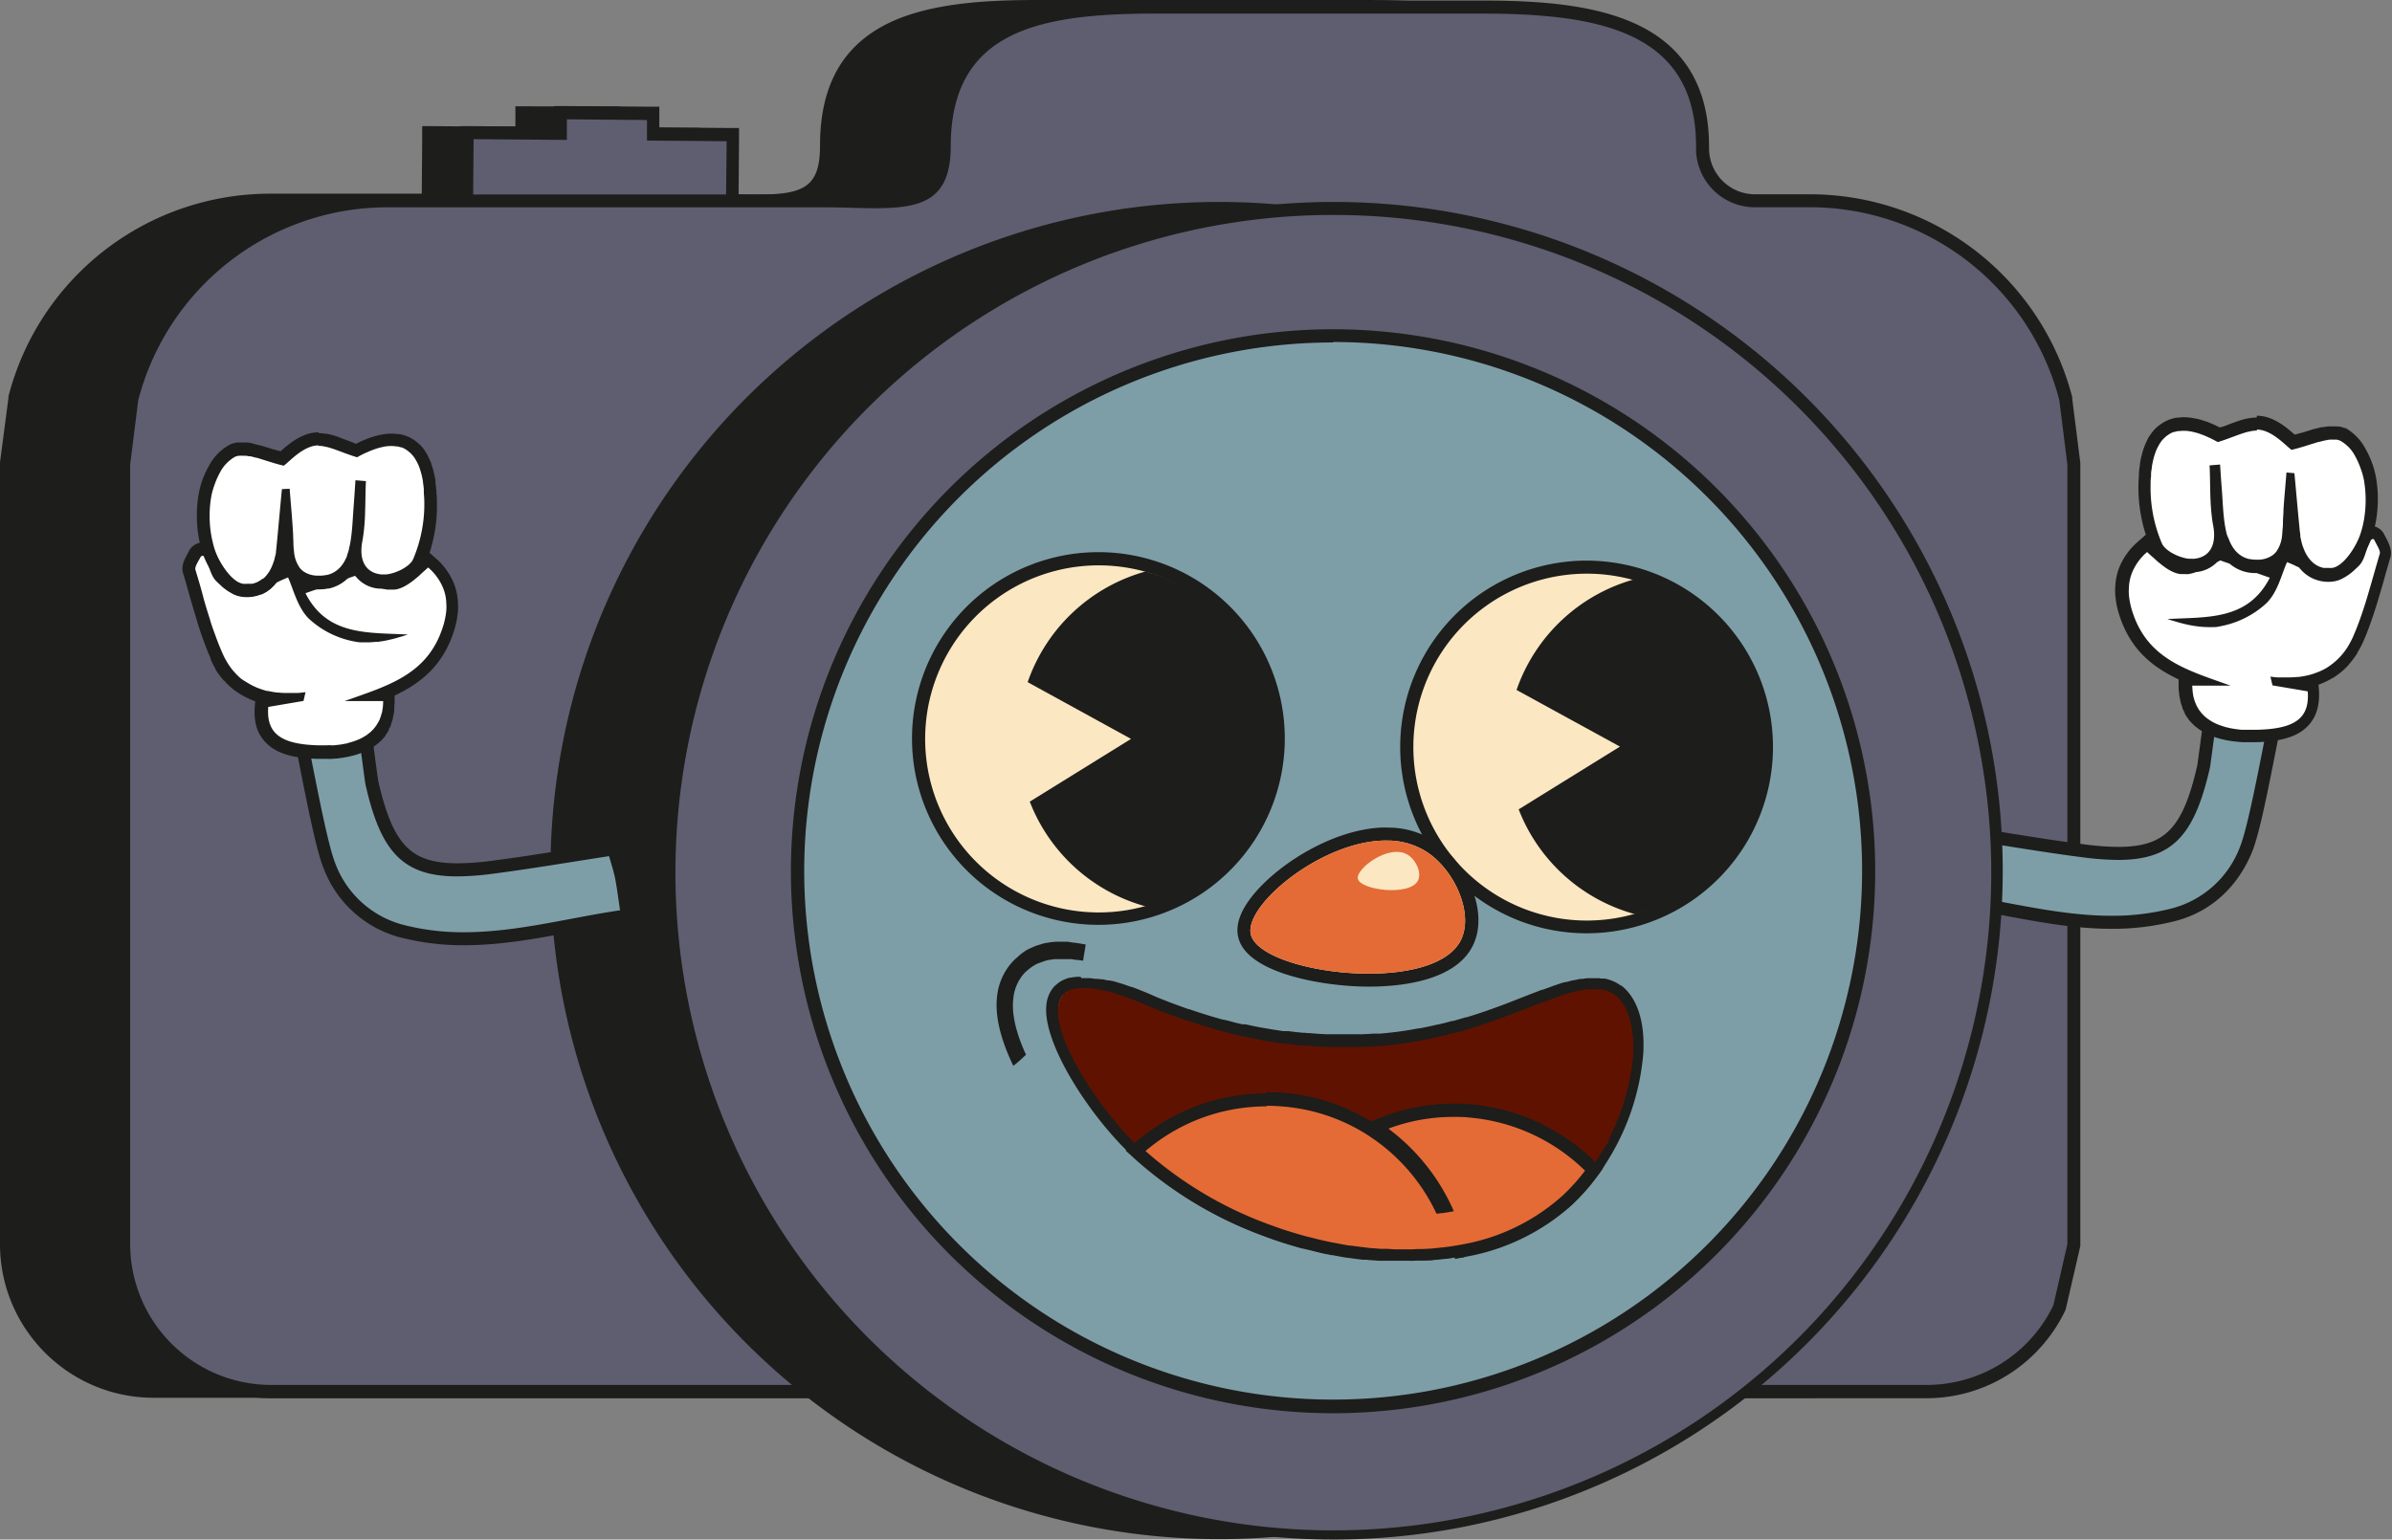 <svg xmlns="http://www.w3.org/2000/svg" viewBox="0 0 474.83 305.7"><rect x="0" y="0" width="474.83" height="305.7" fill="#808080" stroke="none"/><defs><style>.cls-1{fill:#1d1d1b;}.cls-2{fill:#5e5e70;}.cls-3{fill:#7d9ea7;}.cls-4{fill:#fff;}.cls-5{fill:#fbe7c2;}.cls-6{fill:#601200;stroke:#601200;stroke-miterlimit:10;}.cls-7{fill:#e46b36;}</style></defs><g id="Calque_2" data-name="Calque 2"><g id="Original"><g id="Calque_2-2" data-name="Calque 2"><g id="transformers"><g id="appareil"><g id="fond"><path class="cls-1" d="M30.55,276.21A29.35,29.35,0,0,1,1.31,247V92.06L2.94,79.12V79A52.35,52.35,0,0,1,53.68,39.76h86.11c2,0,3.93,0,5.83.09,1.69,0,3.28.08,4.8.08,9.28,0,13.7-1.64,13.7-11,0-25.5,21.64-27.64,41.9-27.64h64.74c22.82,0,43.94,3.35,43.94,27.64l-.37,10.83H336A52.45,52.45,0,0,1,386.74,79v.08l1.63,12.94v155l-2.85,12.39-.06.13a29,29,0,0,1-26.35,16.59Z"/><path class="cls-1" d="M270.76,2.62c23,0,42.63,3.36,42.63,26.35L313,41.08h23a51.17,51.17,0,0,1,49.49,38.27l1.6,12.77h0V247L384.3,259a27.91,27.91,0,0,1-25.18,15.87H30.56A28,28,0,0,1,2.62,247V92.13h0L4.2,79.35a51.1,51.1,0,0,1,49.48-38.3h86.11c3.84,0,7.43.17,10.63.17,9,0,15-1.42,15-12.29h0C165.41,6,183,2.59,206,2.59h64.74m0-2.59H206c-10.2,0-21.74.58-30.1,4.83-8.81,4.5-13.12,12.38-13.12,24.1,0,8.24-3.27,9.7-12.4,9.7-1.5,0-3.09,0-4.76-.08-1.89,0-3.83-.09-5.87-.09H53.68a53.64,53.64,0,0,0-52,40.24l0,.15V79L0,91.81V247a30.28,30.28,0,0,0,3,13.23,30.71,30.71,0,0,0,11.06,12.5,30.38,30.38,0,0,0,16.45,4.82H359.11a30.52,30.52,0,0,0,27.51-17.32l.13-.26.06-.28,2.79-12.11.07-.29V91.81L388.05,79v-.17l0-.15a53.76,53.76,0,0,0-52-40.26H315.7L316,29v-.1c0-11.52-4.77-19.64-14.17-24.12C292.94.57,281.13,0,270.76,0Z"/></g><g id="bouton"><g id="fond-2"><path class="cls-1" d="M132,51.61l-.29-.18a40.13,40.13,0,0,0-19.84-5.29,41,41,0,0,0-7.17.66L86.27,50.14,85,42.73l.13-16.39,18.52.15,0-4.09,18.48.15,0,4.09,15.82.12-.2,24.92Z"/><path class="cls-1" d="M104.93,23.69l15.89.14,0,4.08L136.6,28l-.17,22.29h-4a41.24,41.24,0,0,0-27.89-4.8L87.34,48.65l-1.11-6,.11-15,18.53.15,0-4.1m-2.56-2.62v4.09L86.4,25.05H83.81v2.59l-.12,15v.25l0,.24,1.09,6,.47,2.54,2.54-.46,17.1-3.13a38.1,38.1,0,0,1,26.14,4.46l.58.34h7.26V50.28l.18-22.3V25.39h-2.62l-13.23-.1V21.16h-2.59l-15.72-.05h-2.58Z"/></g><g id="bouton-2"><path class="cls-2" d="M139.69,51.61l-.3-.18a40.13,40.13,0,0,0-19.84-5.29,41.13,41.13,0,0,0-7.17.66L93.93,50.14l-1.31-7.41.13-16.39,18.53.15,0-4.09,18.47.15v4.09l15.82.12-.19,24.92Z"/><path class="cls-1" d="M112.54,23.69l15.89.14,0,4.08,15.82.13L144,50.33h-4a41.12,41.12,0,0,0-27.87-4.82L95,48.63l-1.11-6,.12-15,18.52.15v-4.1m-2.56-2.62v4.09L94,25.05H91.38v2.59l-.12,15v.25l0,.24,1.09,6,.46,2.54,2.55-.46,17.17-3.11a38.1,38.1,0,0,1,26.14,4.46l.59.34h7.26V50.3l.18-22.3V25.41h-2.59l-13.23-.1V21.18h-2.58l-15.89-.12h-2.59Z"/></g></g><g id="appareil-2"><path class="cls-2" d="M53.84,276.32a29.33,29.33,0,0,1-29.26-29.26V92.17l1.65-12.94v-.07A52.36,52.36,0,0,1,77,39.87h86.1c2,0,3.94,0,5.84.09,1.69,0,3.28.08,4.79.08,9.29,0,13.71-1.64,13.71-11,0-25.51,21.64-27.64,41.89-27.64h64.75C316.87,1.41,338,4.75,338,29.05a10.42,10.42,0,0,0,10,10.81h11.3A52.46,52.46,0,0,1,410,79.16v.07l1.63,12.94V247.24l-2.86,12.4-.06.13a29,29,0,0,1-26.34,16.59Z"/><path class="cls-1" d="M294.05,2.7c23,0,42.63,3.36,42.63,26.35A11.69,11.69,0,0,0,348,41.15h11.31a51.15,51.15,0,0,1,49.48,38.32l1.6,12.77h0V247.06l-2.78,12.12A27.92,27.92,0,0,1,382.41,275H53.84a28,28,0,0,1-28-28V92.25h0l1.6-12.77A51.13,51.13,0,0,1,77,41.16h86.1c3.85,0,7.43.18,10.63.18,9.05,0,15-1.42,15-12.29h0c0-23,17.62-26.35,40.6-26.35h64.75m0-2.59H229.3C219.11.11,207.56.69,199.21,5c-8.82,4.49-13.12,12.38-13.12,24.1,0,8.23-3.28,9.7-12.41,9.7-1.49,0-3.08,0-4.76-.08-1.88-.05-3.83-.1-5.9-.1H77A53.66,53.66,0,0,0,25,78.83l0,.16v.17L23.33,91.92V247.06a30.36,30.36,0,0,0,3,13.24,30.84,30.84,0,0,0,11,12.52,30.47,30.47,0,0,0,16.46,4.82H382.39a30.42,30.42,0,0,0,16.47-4.82,30.77,30.77,0,0,0,11.06-12.5l.12-.27.07-.28,2.79-12.1.06-.29V91.92l-1.61-12.76V79l0-.16a53.79,53.79,0,0,0-52-40.26H348.38a9.12,9.12,0,0,1-9.12-9.13c0-.1,0-.2,0-.3v-.09c0-11.53-4.77-19.65-14.17-24.13C316.22.69,304.42.11,294.05.11Z"/></g></g><g id="bras_droit" data-name="bras droit"><path class="cls-3" d="M419.1,183.13c-7.21,0-14.48-1.36-21.48-2.68-3.17-.59-6.45-1.21-9.68-1.69l-1.32-.19.2-1.31c.14-.93.26-1.75.36-2.49.22-1.54.4-2.75.66-4,.2-1,.49-2,.79-3l.41-1.42.31-1.11,1.13.17,7.37,1.16c5.25.83,10.65,1.7,15.95,2.37a52.5,52.5,0,0,0,6.62.48h0c10,0,14-4.05,17-17.32.08-.39.66-4.59,1.08-8,.66-5,1-7.28,1-7.58l.23-1h1.08a51.54,51.54,0,0,1,10.75,1.75l1.25.31-.32,1.26c-.45,1.82-1.13,5.25-1.92,9.27-1.49,7.59-3.36,17-4.74,20.47-2.68,6.67-7.72,11.28-14.19,13a48.45,48.45,0,0,1-12.57,1.57Z"/><path class="cls-1" d="M440.79,136.81a49.19,49.19,0,0,1,10.5,1.72c-1.35,5.33-4.59,24.5-6.61,29.57a19.84,19.84,0,0,1-13.33,12.22,47.12,47.12,0,0,1-12.23,1.52c-10.39,0-20.59-2.82-31-4.36.42-2.82.65-4.63,1-6.4.28-1.41.75-2.78,1.18-4.35,7.87,1.2,15.6,2.55,23.35,3.53a57.11,57.11,0,0,0,6.79.49c10.85,0,15.19-4.9,18.25-18.33.13-.59,2-15,2.11-15.61m-2.07-2.66-.46,2.11c-.08.32-.25,1.62-1,7.71-.44,3.28-1,7.33-1.07,7.92-2.88,12.62-6.41,16.27-15.74,16.27a51.7,51.7,0,0,1-6.46-.47c-5.29-.66-10.45-1.49-15.91-2.36l-7.38-1.16-2.27-.35-.61,2.22-.4,1.39c-.32,1.07-.61,2.06-.83,3.14-.25,1.26-.43,2.49-.66,4.05-.1.74-.21,1.55-.36,2.47l-.38,2.57,2.57.38c3.2.48,6.48,1.09,9.64,1.68,7.05,1.32,14.34,2.71,21.71,2.71a50,50,0,0,0,12.89-1.6c6.88-1.83,12.23-6.71,15.09-13.78,1.43-3.54,3.22-12.66,4.8-20.7.79-4,1.47-7.42,1.92-9.18l.66-2.52-2.52-.62a52.71,52.71,0,0,0-11-1.8l-2.15-.06Z"/><path class="cls-4" d="M447,146.11h-.73l-.8,0-.66-.05A6.36,6.36,0,0,1,444,146l-.66-.09-.7-.11-.61-.13-.65-.16-.57-.17-.62-.2-.53-.2-.57-.26-.5-.24-.52-.3c-.15-.1-.31-.19-.45-.3s-.32-.22-.47-.34l-.06,0-.36-.29-.41-.4-.06-.07c-.1-.09-.2-.2-.3-.31a5.13,5.13,0,0,1-.33-.42l-.1-.12-.24-.33c-.08-.11-.18-.3-.27-.45l-.09-.17-.18-.34c-.06-.12-.15-.33-.22-.5l-.07-.18c-.05-.12-.1-.24-.14-.36s-.11-.37-.16-.57l-.06-.19a3.38,3.38,0,0,1-.08-.34c-.05-.23-.09-.48-.12-.73v-.15a.75.75,0,0,0,0-.29q-.06-.62-.06-1.23v-1.31h1.62c-5.76-2.33-11-5.58-13.4-12.93a16,16,0,0,1-.76-3.63,11.5,11.5,0,0,1,0-1.76A10.53,10.53,0,0,1,422,113a12,12,0,0,1,3.27-4.46l.89-.78.86.82,1.09,1,.31.26c.22.21.45.41.65.59l.35.29.53.42.26.19.08.06.45.32.31.19.4.23.29.14.35.15.27.09a2,2,0,0,0,.33.08l.26.06h.83l.35,0,.26,0,.4-.09.31-.09.44-.15.25-.08.16,0a5.47,5.47,0,0,0,3.17-1.5l.14-.14,1.31-.72,2.62.92.18.17a6.53,6.53,0,0,0,4.37,1.54h.32l3.62,1.28c.08-.2.15-.39.21-.58.17-.44.32-.87.48-1.26s.27-.66.4-.94l.52-1.09,1.13.44c.4.15.82.33,1.22.52l.13,0,1.13.55.27.12.19.23a5.92,5.92,0,0,0,4.77,2.36A8.48,8.48,0,0,0,463,114a4.44,4.44,0,0,0,1.72-.65l.06,0,.12-.06a9.08,9.08,0,0,0,1.37-1c.31-.27.65-.58,1-.94a6.06,6.06,0,0,0,1.22-2.46c.21-.62.44-1.31.78-2.11a1.73,1.73,0,0,1,1.6-1,1.79,1.79,0,0,1,1.62,1c.1.23.23.47.36.71.53,1,1,1.93.76,2.87-.41,1.38-.79,2.72-1.16,4l-.31,1.06c-.51,1.81-.95,3.32-1.42,4.81-.4,1.27-.78,2.4-1.17,3.46s-.87,2.31-1.31,3.36a15.78,15.78,0,0,1-1,1.91l-.19.31a13.83,13.83,0,0,1-1.16,1.57l-.25.29a13.52,13.52,0,0,1-1.38,1.35l-.13.1a14.37,14.37,0,0,1-1.5,1.05l-.07.05-.18.11a13,13,0,0,1-1.68.81l-.35.15c-.59.22-1.2.41-1.81.57l-.25.05a17.32,17.32,0,0,1-1.75.31l2.7.46.08,1c.21,2.62-.32,4.59-1.63,6-1.69,1.89-4.67,2.84-9.37,3h-.93Z"/><path class="cls-1" d="M470.92,107a.45.45,0,0,1,.43.27c.46,1,1.23,2.08,1.06,2.67-.52,1.75-1,3.45-1.47,5.09s-.93,3.24-1.41,4.78c-.37,1.16-.75,2.3-1.15,3.41s-.84,2.2-1.31,3.28h0a15.6,15.6,0,0,1-.93,1.76l-.17.29a13.56,13.56,0,0,1-1.06,1.43c-.07.09-.15.17-.22.25a12.2,12.2,0,0,1-1.26,1.23l-.1.08a12,12,0,0,1-1.37,1l-.22.14a12.54,12.54,0,0,1-1.52.74l-.32.12a13.92,13.92,0,0,1-1.66.53l-.23.05a16.91,16.91,0,0,1-1.73.3h-.21c-.63.06-1.27.09-1.9.09h-.45l-1,0h-.48c-.51,0-1-.09-1.54-.16h0c.13.58.27,1.16.4,1.74l7,1.19c.41,5.25-2.42,7.39-9.76,7.62h-1.95l-.77,0-.65,0a5.51,5.51,0,0,1-.71-.07l-.61-.08-.65-.11a5.05,5.05,0,0,1-.56-.12l-.61-.14-.52-.16-.56-.19a3.94,3.94,0,0,1-.48-.18c-.15-.06-.35-.14-.51-.22l-.44-.22a4.87,4.87,0,0,1-.45-.27l-.4-.25-.4-.3c-.13-.1-.25-.19-.36-.29s-.24-.23-.35-.34-.21-.21-.3-.32-.21-.25-.31-.39l-.26-.34c-.08-.12-.17-.3-.26-.44l-.2-.37c-.08-.16-.14-.33-.21-.5a2.79,2.79,0,0,1-.15-.39c-.05-.13-.11-.37-.17-.57s-.07-.25-.1-.38-.07-.46-.11-.66,0-.23-.05-.35c0-.36-.06-.72-.06-1.1h7.61c-8.28-3-16.4-5.07-19.47-14.62a15.38,15.38,0,0,1-.71-3.35,10.29,10.29,0,0,1,0-1.57,8.84,8.84,0,0,1,.66-3,10.79,10.79,0,0,1,2.95-4c.38.36.74.71,1.1,1l.31.27.66.61c.12.11.25.2.37.3s.38.31.56.45l.37.28.49.34.36.23.47.26.34.17a4.22,4.22,0,0,0,.45.18,2,2,0,0,0,.34.12,3.28,3.28,0,0,0,.45.11l.33.07a1.91,1.91,0,0,1,.47,0c.15,0,.15,0,.23,0h.42a3.49,3.49,0,0,0,.44,0l.33-.06.46-.1.37-.11.49-.16.17,0a6.81,6.81,0,0,0,3.89-1.93l.65-.36,1.86.65a7.76,7.76,0,0,0,5.21,1.86h.15l2.62.92c-4.36,8.53-12.46,7.77-20.33,8.21.61.2,1.21.38,1.82.55l.46.14c.62.17,1.23.33,1.84.45h0c.59.13,1.19.23,1.76.3l.45.06a17.67,17.67,0,0,0,1.77.1h0a6.12,6.12,0,0,0,.86,0h.4c.43,0,.85-.11,1.26-.19a18.43,18.43,0,0,0,9.07-4.59c2-2,2.84-5.09,3.69-7.26.12-.31.25-.6.37-.86.39.15.78.32,1.17.49l.12.06,1.1.52h0a7.25,7.25,0,0,0,5.78,2.84,7,7,0,0,0,1-.07,5.43,5.43,0,0,0,2.24-.83c.05,0,.11,0,.16-.08a9.75,9.75,0,0,0,1.56-1.14c.35-.31.71-.66,1.07-1,1.22-1.21,1.31-2.82,2.27-5a.45.45,0,0,1,.42-.28m0-2.62a3.06,3.06,0,0,0-2.8,1.83c-.36.84-.6,1.57-.82,2.21a4.77,4.77,0,0,1-.89,2c-.35.35-.66.66-.94.89a7.48,7.48,0,0,1-1.12.82l-.13.08h-.07l-.07,0a3,3,0,0,1-1.18.47,5.85,5.85,0,0,1-.73,0,4.62,4.62,0,0,1-3.76-1.87l-.35-.43-.52-.26h0l-1.16-.56-.09,0h0c-.49-.23-.9-.4-1.31-.55l-2.26-.88-1,2.19c-.14.29-.28.62-.43,1l-.26.65-.92-.32-1.31-.45-.43-.15h-.59a5.2,5.2,0,0,1-3.46-1.24l-.38-.32-.46-.16-1.86-.66-1.09-.38-1,.56-.45.24-.2.11-.33.18-.26.26a4.21,4.21,0,0,1-2.45,1.15l-.27,0-.23.09-.16,0-.39.13-.25.07-.32.07a.39.39,0,0,0-.21,0h-.56a.89.89,0,0,1-.23,0H433l-.25-.06-.18-.06-.27-.11-.23-.11-.32-.19-.28-.17-.4-.29-.1-.06-.21-.16-.49-.4-.14-.11-.2-.16-.65-.57-.15-.13-.16-.13-1.06-1L426.16,106l-1.77,1.56a13.53,13.53,0,0,0-3.63,4.94,11.79,11.79,0,0,0-.85,3.79,12.82,12.82,0,0,0,0,2,17.7,17.7,0,0,0,.82,3.94c2.21,6.82,6.66,10.29,11.74,12.67V136a10.32,10.32,0,0,0,.06,1.36,1.59,1.59,0,0,0,.06.37v.13c0,.24.07.51.13.8a1.7,1.7,0,0,0,.11.43v.17c.05.18.11.41.19.65s.11.29.17.44v.08l0,.08a5.32,5.32,0,0,0,.26.58,2.55,2.55,0,0,0,.23.43l0,.08,0,.06a6.1,6.1,0,0,0,.33.54,3.82,3.82,0,0,0,.29.41l.05.06v.05c.11.14.23.31.39.49l.36.38.05.05c.14.14.3.31.49.47l.42.35h0c.17.14.35.27.54.4l.51.33.59.34.55.27c.21.09.42.19.66.28l.58.23.66.22.62.18.71.17.66.14.75.12.66.09c.26,0,.52.06.79.08l.71.06.84,0h2.13c5.15-.16,8.33-1.22,10.3-3.42,1.55-1.73,2.19-4,2-7l-.08-1,.29-.1.38-.15a15.52,15.52,0,0,0,1.83-.9l.23-.14h.05a15,15,0,0,0,1.61-1.13l.17-.14a14.15,14.15,0,0,0,1.52-1.48l0-.06.23-.25a16.46,16.46,0,0,0,1.27-1.71l.16-.27,0-.08a15.39,15.39,0,0,0,1.08-2c.48-1.08.93-2.2,1.37-3.43s.78-2.23,1.19-3.52c.47-1.51.92-3,1.44-4.85l.32-1.12c.36-1.29.74-2.6,1.13-3.94s-.28-2.78-.85-3.85c-.13-.23-.25-.46-.34-.65a3.09,3.09,0,0,0-2.78-1.77Z"/><path class="cls-4" d="M462.15,114h-.21a2.85,2.85,0,0,1-.66-.05l-.25,0,.18-1.28-.28,1.27a1.48,1.48,0,0,1-.45-.11l-.26-.08.36-1.25-.45,1.21a2.86,2.86,0,0,1-.41-.15l-.26-.13a4,4,0,0,1-.43-.23l-.27-.17-.37-.28-.26-.22c-.08-.08-.21-.19-.3-.29s-.17-.17-.24-.26l-.27-.32-.21-.27-.23-.35-.18-.29-.21-.37-.15-.31c-.06-.1-.12-.26-.18-.39s-.11-.24-.14-.32l-.15-.41v-.08a1,1,0,0,0-.08-.25l-.14-.43c0-.16,0-.23-.08-.32a4.82,4.82,0,0,1-.11-.47l-.07-.3a3.09,3.09,0,0,0-.09-.53l-.05-.26c0-.26-.07-.52-.09-.79-.19-1.87-.36-3.73-.53-5.6,0,.45-.07.89-.1,1.31,0,.8-.09,1.61-.11,2.42a9.43,9.43,0,0,1-.06,1.31c-.06.42-.06,1-.11,1.35a7.65,7.65,0,0,1-1.4,3.9,4.8,4.8,0,0,1-1.07,1,6.42,6.42,0,0,1-3.17,1.07h-.86a7.36,7.36,0,0,1-1.48-.15h-.16a7.17,7.17,0,0,1-1.26-.42l-.17-.08a6.73,6.73,0,0,1-1.06-.66l-.16-.12a7,7,0,0,1-.86-.86l-.12-.15a7.52,7.52,0,0,1-.66-1l-.06-.11a8.88,8.88,0,0,1-.55-1.17l0-.1c-.15-.4-.28-.77-.38-1.13a6.35,6.35,0,0,1-1.14,3.67,5.44,5.44,0,0,1-3.94,2.11h-.86a3.88,3.88,0,0,1-.48,0,4.22,4.22,0,0,1-.59-.09l-.48-.1-.59-.17-.47-.15-.59-.24-.08,0-.37-.17c-.2-.09-.38-.19-.56-.29l-.1,0-.32-.2a5.5,5.5,0,0,1-.5-.34l-.11-.08-.28-.2c-.17-.15-.33-.31-.48-.47l-.06,0-.22-.23a3.85,3.85,0,0,1-.58-.92,29.58,29.58,0,0,1-2.37-12.19c0-.54,0-1.1.1-1.77l0-.44c0-.51.1-1,.17-1.46v-.17c.08-.47.18-1,.31-1.46a1.32,1.32,0,0,1,.08-.33c.11-.41.23-.79.35-1.15,0-.07.05-.15.08-.22a11.82,11.82,0,0,1,.51-1.15l.1-.19,0-.07a7.61,7.61,0,0,1,.54-.85l.14-.21a7,7,0,0,1,.77-.85l.15-.14a5.77,5.77,0,0,1,.78-.6l.22-.14a6.13,6.13,0,0,1,1-.48.64.64,0,0,1,.18-.06,6.17,6.17,0,0,1,.94-.24l.28-.06a8.27,8.27,0,0,1,1.11-.07,9.61,9.61,0,0,1,1.6.14l.33.07h.13a10.91,10.91,0,0,1,1.19.32l.58.19c.38.13.78.29,1.22.48l.15.07.39.17,1.31.65.6-.19.48-.17.66-.24,1.37-.51.66-.24.46-.17.65-.2.44-.13.66-.15h.1l.3-.06c.3,0,.59-.07.88-.08a1,1,0,0,1,.24,0h0a5.15,5.15,0,0,1,1.17.11c2.33.48,4.27,2.21,5.56,3.36.16.14.32.29.47.41l.7-.18.44-.13.89-.27,1.55-.49c.39-.13.78-.25,1.14-.35l.13,0c.4-.12.79-.21,1.16-.3l.25,0h.09l.83-.13h1.21l.37,0a4.09,4.09,0,0,1,1,.26h0l.15.06a8.87,8.87,0,0,1,3.56,3.7,15.86,15.86,0,0,1,1.13,2.44,15,15,0,0,1,.66,2.45,22.9,22.9,0,0,1,.39,4.29,23.87,23.87,0,0,1-.17,2.93,23,23,0,0,1-.52,2.85c-.12.46-.25.93-.4,1.37-.95,2.88-3.74,7.3-6.73,7.66a8.1,8.1,0,0,1-.86.06Z"/><path class="cls-1" d="M448,85.3a4.31,4.31,0,0,1,.88.09c2.63.55,4.9,3.14,6,3.93.46-.1.92-.22,1.37-.35l.45-.13.91-.27.59-.19,1-.31,1.12-.34.12,0c.37-.1.73-.2,1.08-.27l.31-.06a6.12,6.12,0,0,1,.71-.11h1.24a2.66,2.66,0,0,1,.79.23h0a7.41,7.41,0,0,1,3,3.16,14.6,14.6,0,0,1,1,2.24,14.85,14.85,0,0,1,.66,2.25,23,23,0,0,1,.21,6.82,20.21,20.21,0,0,1-.49,2.69c-.11.44-.24.87-.38,1.31-.89,2.7-3.45,6.51-5.64,6.78a5.79,5.79,0,0,1-.72,0h-.67l-.25,0a1.24,1.24,0,0,1-.38-.09l-.25-.08-.34-.13c-.08,0-.16-.08-.24-.12l-.3-.16-.22-.15-.28-.2-.21-.18-.24-.23-.19-.2-.22-.27a2.21,2.21,0,0,1-.17-.23l-.12-.16-.08-.13-.16-.25-.18-.32-.13-.26a2.63,2.63,0,0,1-.15-.35c-.05-.12-.09-.19-.12-.28s-.09-.24-.14-.36l-.1-.29-.12-.4-.08-.29-.09-.42c0-.15-.05-.19-.07-.28s-.06-.32-.08-.49l0-.23a6.09,6.09,0,0,0-.1-.73c-.38-3.84-.71-7.68-1.07-11.53l-1.58-.14c-.19,2.46-.43,4.91-.59,7.37,0,.81-.09,1.63-.11,2.45a9.79,9.79,0,0,1-.06,1.32c-.05.44-.05.85-.1,1.27a6.57,6.57,0,0,1-1.14,3.28,3.66,3.66,0,0,1-.8.77,5.09,5.09,0,0,1-2.53.85h-.72a6.23,6.23,0,0,1-1.22-.12h-.12a5.31,5.31,0,0,1-1-.34l-.13-.06a5.18,5.18,0,0,1-.84-.53l-.12-.09a6.71,6.71,0,0,1-.71-.7l-.09-.12a5.65,5.65,0,0,1-.57-.84l-.08-.14a7.16,7.16,0,0,1-.46-1c0-.05,0-.09-.05-.13A10.87,10.87,0,0,1,442,106v-.09c-.1-.39-.2-.81-.27-1.23-.44-2.5-.49-5.07-.69-7.62-.13-1.6-.23-3.21-.34-4.82l-2.08.17c.1,2,.09,4,.15,6,.05,1.5.14,3,.33,4.47.06.49.14,1,.23,1.47.7,3.67-.54,6.25-3.73,6.6h-.14a1.41,1.41,0,0,1-.29,0h-.65l-.5-.07-.41-.09-.52-.15-.41-.14a4.65,4.65,0,0,1-.52-.2,3.89,3.89,0,0,1-.4-.18l-.49-.26-.37-.2-.45-.32-.29-.21c-.14-.12-.27-.25-.4-.38l-.19-.2a3.06,3.06,0,0,1-.4-.61,28.06,28.06,0,0,1-2.26-11.63c0-.6,0-1.16.09-1.71l0-.42c0-.48.1-.94.17-1.38V92.6c.08-.49.18-.93.28-1.36l.08-.33c.1-.36.21-.7.32-1a1.59,1.59,0,0,1,.07-.2,9.28,9.28,0,0,1,.45-1l.13-.23a7.49,7.49,0,0,1,.45-.73,1,1,0,0,0,.12-.17,6.22,6.22,0,0,1,.66-.7l.14-.13a4.27,4.27,0,0,1,.6-.45l.18-.12a5.79,5.79,0,0,1,.79-.39l.15,0a5.15,5.15,0,0,1,.75-.19l.24,0a7,7,0,0,1,.91-.06h0a6.89,6.89,0,0,1,1.36.13,3.43,3.43,0,0,1,.42.08c.34.08.7.17,1.07.28l.53.18c.36.13.74.28,1.13.45l.51.23c.56.26,1.13.55,1.73.89.39-.11.78-.24,1.16-.37l.42-.15.74-.27.74-.27.65-.24.66-.24.44-.15.6-.19.41-.12.61-.13.35-.07a6,6,0,0,1,.73-.07H448m0-2.59h0a1.93,1.93,0,0,0-.34,0,8.11,8.11,0,0,0-1,.09l-.37.07h-.09l-.76.17-.46.13-.71.23-.48.17-.69.25-.17.06-.48.18-.72.28-.66.23h0l-.14,0-.25.09h-.06l-.89-.44-.44-.19-.14-.07c-.47-.2-.89-.37-1.31-.51l-.66-.21a12.53,12.53,0,0,0-1.31-.34h-.1a2.71,2.71,0,0,1-.41-.09,11.92,11.92,0,0,0-1.79-.17h0a8.35,8.35,0,0,0-1.31.1l-.29,0h0a7.78,7.78,0,0,0-1.08.28l-.25.08a8.06,8.06,0,0,0-1.22.59l-.24.16h0a7.87,7.87,0,0,0-.9.65l-.21.19a7.83,7.83,0,0,0-.9,1l-.16.22a10.64,10.64,0,0,0-.66,1v.06l-.13.23c-.21.43-.4.87-.57,1.31l-.08.22c-.14.4-.26.81-.38,1.25v.06a3,3,0,0,0-.09.32c-.13.54-.23,1-.31,1.55a.54.54,0,0,0,0,.18c-.07.47-.14,1-.19,1.54l0,.46c-.05.65-.09,1.26-.1,1.84a30.26,30.26,0,0,0,.56,6.51,29.55,29.55,0,0,0,1.92,6.23,5,5,0,0,0,.77,1.22,2.73,2.73,0,0,0,.33.35h0c.2.2.4.4.62.58s.23.18.35.27l.06,0,0,0c.16.11.35.25.58.39s.25.15.38.23l.08,0c.22.12.42.23.66.34l.42.19h.08l.65.26.51.16.69.2.54.11.66.11a5.09,5.09,0,0,0,.56,0h1.06a6.7,6.7,0,0,0,4.83-2.62,5.59,5.59,0,0,0,.41-.66c.13.19.26.36.4.53l.14.17a7.71,7.71,0,0,0,1,1l.16.13a7.76,7.76,0,0,0,1.31.82l.2.09a6.88,6.88,0,0,0,1.53.51.78.78,0,0,0,.21,0,8.55,8.55,0,0,0,1.68.17h1a7.57,7.57,0,0,0,3.79-1.31A6.22,6.22,0,0,0,453.9,111a7.46,7.46,0,0,0,.88-1.46l.09.27.14.32v0c.05.14.12.29.19.44l.18.35c.08.14.15.28.24.42a3.37,3.37,0,0,0,.21.34,1.2,1.2,0,0,0,.1.15l0,.06a1.27,1.27,0,0,0,.13.19c.07.11.16.22.24.33l.32.37.27.3c.12.13.25.24.37.35l.32.27a4.56,4.56,0,0,0,.42.31h0a3.53,3.53,0,0,0,.32.21l.47.26h0l.34.17.5.19h.08l.34.11a5.78,5.78,0,0,0,.57.12h0c.14,0,.25.06.38.07a6.68,6.68,0,0,0,.69.06h.32a7.22,7.22,0,0,0,1.05-.07c3.94-.47,6.95-6,7.8-8.52.16-.47.3-1,.42-1.46a23.79,23.79,0,0,0,.56-3,26.51,26.51,0,0,0,.18-3.08,24.74,24.74,0,0,0-.42-4.54,17.39,17.39,0,0,0-.75-2.65,17.89,17.89,0,0,0-1.21-2.63A10.31,10.31,0,0,0,465.62,85h0l-.08,0-.11,0h0a5.33,5.33,0,0,0-1.23-.33,1.43,1.43,0,0,1-.41,0h-1.11a2.58,2.58,0,0,0-.48,0,5.27,5.27,0,0,0-.92.14h-.08l-.3,0c-.41.09-.83.2-1.24.32l-.12,0c-.4.11-.78.23-1.19.36l-1,.31-.46.15-.11,0-.86.26h-.11l-.31.09h0c-1.39-1.23-3.47-3.06-6.11-3.61a7.33,7.33,0,0,0-1.41-.14Z"/></g><g id="contour"><circle class="cls-1" cx="241.9" cy="173.29" r="131.9"/><path class="cls-1" d="M241.9,42.68a130.6,130.6,0,1,1-130.6,130.6A130.6,130.6,0,0,1,241.9,42.68m0-2.58a132.76,132.76,0,1,0,51.85,10.49A132.76,132.76,0,0,0,241.9,40.1Z"/></g><g id="contour-2"><circle class="cls-2" cx="264.68" cy="173.28" r="131.9" transform="translate(-45.01 237.91) rotate(-45)"/><path class="cls-1" d="M264.68,42.68a130.6,130.6,0,1,1-130.6,130.6,130.59,130.59,0,0,1,130.6-130.6m0-2.58a132.8,132.8,0,1,0,51.81,10.49A132.8,132.8,0,0,0,264.68,40.1Z"/></g><g id="bras_gauche" data-name="bras gauche"><path class="cls-3" d="M92.1,186.37a48.36,48.36,0,0,1-12.56-1.56c-6.47-1.71-11.51-6.33-14.2-13-1.38-3.43-3.27-12.88-4.74-20.47-.78-4-1.47-7.46-1.92-9.27l-.31-1.26,1.26-.31a50.81,50.81,0,0,1,10.74-1.76h1.08l.23,1.05c.07.31.37,2.56,1,7.61.45,3.39,1,7.61,1.09,8,3,13.26,7,17.31,17,17.31a52.5,52.5,0,0,0,6.62-.48c5.31-.66,10.72-1.54,15.94-2.37l7.38-1.16,1.14-.17.3,1.11.41,1.41a30.72,30.72,0,0,1,.79,3c.25,1.22.42,2.44.66,4,.1.74.22,1.55.36,2.48l.19,1.31-1.28.2c-3.24.47-6.52,1.09-9.69,1.69C106.58,185,99.35,186.37,92.1,186.37Z"/><path class="cls-1" d="M70.41,140.05c.13.59,2,15,2.12,15.61,3,13.42,7.39,18.36,18.24,18.36a55.08,55.08,0,0,0,6.79-.49c7.76-1,15.46-2.32,23.35-3.53.43,1.57.9,2.94,1.18,4.35.36,1.77.57,3.58,1,6.4-10.39,1.54-20.58,4.36-31,4.36a47.17,47.17,0,0,1-12.23-1.52,19.76,19.76,0,0,1-13.33-12.22c-2-5.08-5.24-24.23-6.61-29.57a49.83,49.83,0,0,1,10.5-1.72m2.07-2.66-2.15.07a52.71,52.71,0,0,0-11,1.8l-2.52.62.66,2.52c.45,1.78,1.13,5.24,1.91,9.18,1.58,8,3.38,17.16,4.81,20.7a22.37,22.37,0,0,0,15.08,13.78,50.11,50.11,0,0,0,12.9,1.6c7.37,0,14.66-1.38,21.72-2.7,3.16-.6,6.42-1.21,9.64-1.69l2.56-.38-.38-2.57c-.15-.91-.26-1.72-.37-2.46-.22-1.56-.4-2.8-.65-4.06-.22-1.07-.51-2.07-.83-3.13-.13-.45-.27-.91-.4-1.4l-.61-2.21-2.27.34-7.38,1.16c-5.46.88-10.63,1.7-15.91,2.37a51.69,51.69,0,0,1-6.46.46c-9.3,0-12.83-3.64-15.74-16.26-.1-.59-.66-4.65-1.07-7.92-.8-6.1-1-7.39-1-7.72l-.46-2.1Z"/><path class="cls-4" d="M63.8,149.35h-.93c-4.7-.14-7.68-1.09-9.37-3-1.31-1.46-1.84-3.42-1.63-6l.08-1,2.7-.47a15.29,15.29,0,0,1-1.75-.31l-.25-.06a14.09,14.09,0,0,1-1.81-.57l-.36-.14a13.51,13.51,0,0,1-1.67-.81l-.25-.16a12.84,12.84,0,0,1-1.51-1.06l-.11-.09a13.65,13.65,0,0,1-1.39-1.35l-.25-.28a16.44,16.44,0,0,1-1.16-1.58l-.2-.32a16.56,16.56,0,0,1-1-1.91c-.47-1.06-.91-2.15-1.32-3.36-.38-1.06-.76-2.19-1.16-3.46-.5-1.59-1-3.28-1.43-4.82l-.34-1.13q-.54-2-1.14-3.93a3.94,3.94,0,0,1,.76-2.87l.28-.54a1.88,1.88,0,0,1,3.42.14c.28.65.48,1.31.66,1.83a5.82,5.82,0,0,0,1.21,2.45c.37.37.7.66,1,.94a9.52,9.52,0,0,0,1.36,1l.16.08h0a4.36,4.36,0,0,0,1.71.66,8.46,8.46,0,0,0,.87,0,5.91,5.91,0,0,0,4.76-2.36l.17-.22.26-.12c.39-.19.77-.38,1.15-.55l.08,0c.45-.21.87-.38,1.31-.54l1.12-.45.5,1.11c.13.28.27.6.4.94l.48,1.25c.06.19.13.39.21.58l3.62-1.27h.35a6.45,6.45,0,0,0,4.33-1.55l.19-.16,2.62-.92,1.31.72.13.14a5.53,5.53,0,0,0,3.18,1.5h.14l.13.06.13,0,.45.15.31.09.39.08.27.06.35,0h.5a1.93,1.93,0,0,0,.34,0l.22,0,.36-.1.26-.09.36-.14.29-.15.4-.22.31-.2.45-.31.08-.06.26-.19.53-.43.35-.29c.21-.17.44-.38.65-.58l.31-.27,1.08-1L85,111l.89.78a12.23,12.23,0,0,1,3.28,4.45,10.36,10.36,0,0,1,.75,3.37,13.07,13.07,0,0,1,0,1.77,16.77,16.77,0,0,1-.77,3.63c-2.38,7.35-7.64,10.59-13.39,12.92h1.66v1.31c0,.41,0,.82-.07,1.23a.73.73,0,0,1,0,.29v.1c0,.31-.08.55-.12.78a1.18,1.18,0,0,1-.1.34l0,.21c-.05.19-.1.37-.16.55l-.13.35-.08.19c-.07.17-.14.34-.22.5a3.48,3.48,0,0,1-.19.35l-.08.15c-.09.15-.17.31-.27.46l-.25.33,0,.07c-.15.19-.25.34-.37.47l-.3.31-.06.06c-.14.14-.27.28-.42.41a4.44,4.44,0,0,1-.37.3l-.5.38-.46.29c-.16.09-.34.21-.52.3l-.5.25-.56.26-.54.2-.62.2-.57.17-.65.16-.61.13-.71.11-.66.09-.75.08-.66,0a5.63,5.63,0,0,0-.81,0H63.8Z"/><path class="cls-1" d="M40.27,110.37a.59.59,0,0,1,.54.37c.84,2,1,3.55,2.17,4.71.36.36.71.66,1.06,1a10.22,10.22,0,0,0,1.56,1.14l.16.08a5.48,5.48,0,0,0,2.24.83,7,7,0,0,0,1,.07,7.19,7.19,0,0,0,5.78-2.83h0c.37-.19.73-.36,1.1-.53l.13-.06,1.16-.5c.13.28.25.56.37.87.86,2.17,1.73,5.25,3.7,7.26a18.15,18.15,0,0,0,9.06,4.59,8.89,8.89,0,0,0,1.26.18H72c.29,0,.58,0,.87,0h0a15,15,0,0,0,1.77-.11l.45,0c.58-.08,1.16-.17,1.75-.3h0c.61-.13,1.23-.28,1.85-.45l.46-.14c.61-.17,1.22-.36,1.82-.55-7.87-.44-16,.33-20.33-8.21l2.62-.92h.1A7.81,7.81,0,0,0,68.6,115l1.86-.66.66.37A6.82,6.82,0,0,0,75,116.58l.17.06.49.16.36.1.47.11.33.06a3.27,3.27,0,0,0,.44,0h1.12l.34-.06a1.89,1.89,0,0,0,.44-.11l.35-.12.44-.18.35-.18.46-.26.36-.23c.16-.1.33-.22.49-.34l.38-.27.55-.46a3.47,3.47,0,0,0,.37-.3c.22-.18.45-.39.66-.6l.31-.28,1.11-1a10.72,10.72,0,0,1,2.94,4,8.84,8.84,0,0,1,.66,3,10.29,10.29,0,0,1,0,1.57,15.17,15.17,0,0,1-.71,3.34c-3.09,9.55-11.19,11.63-19.47,14.62h7.65a10,10,0,0,1-.06,1.1.87.87,0,0,1-.05.36,3.16,3.16,0,0,1-.1.65c0,.2-.07.26-.11.39s-.1.39-.16.57l-.15.39c0,.13-.13.33-.21.49s-.14.25-.21.37a4.65,4.65,0,0,1-.51.78c-.1.14-.2.27-.31.4s-.2.21-.3.31-.23.24-.36.35a4.29,4.29,0,0,1-.35.28l-.4.31-.4.25-.45.26-.44.23-.51.22-.48.18-.56.19-.53.15-.56.17-.56.11-.66.12-.6.07-.71.08-.66,0a4.9,4.9,0,0,0-.76,0,4.82,4.82,0,0,1-.66,0H63c-7.32-.23-10.16-2.4-9.75-7.62l7-1.19c.13-.59.27-1.16.4-1.74h0c-.51.07-1,.12-1.54.16h-2a13.09,13.09,0,0,1-1.91-.09l-.21,0a16.91,16.91,0,0,1-1.73-.3l-.23,0a16,16,0,0,1-1.66-.53l-.32-.12a16.41,16.41,0,0,1-1.52-.74l-.22-.15a13.34,13.34,0,0,1-1.39-.86l-.1-.08a11.18,11.18,0,0,1-1.25-1.23l-.23-.25a13.68,13.68,0,0,1-1.06-1.44l-.17-.28a14.05,14.05,0,0,1-.92-1.76h0c-.48-1.08-.92-2.17-1.32-3.28S42,124.19,41.68,123c-.49-1.55-1-3.14-1.42-4.78s-.95-3.34-1.47-5.1c-.16-.54.51-1.55,1-2.46a.58.58,0,0,1,.52-.32m0-2.62h0a3.16,3.16,0,0,0-2.84,1.77c-.08.17-.17.34-.26.51-.58,1.07-1.31,2.4-.86,3.85s.78,2.67,1.14,3.94l.32,1.12c.52,1.81,1,3.33,1.43,4.84.41,1.31.8,2.44,1.19,3.52s.88,2.31,1.35,3.38l0,.11v.06a16.72,16.72,0,0,0,1,2l0,.08c0,.09.1.18.16.27a15.14,15.14,0,0,0,1.27,1.71,2.62,2.62,0,0,0,.22.25l.05,0a14.25,14.25,0,0,0,1.52,1.49l.16.13a14,14,0,0,0,1.63,1.14h0l.23.14A16.46,16.46,0,0,0,50,139l.38.15.28.11-.08,1c-.23,3,.41,5.25,2,7,2,2.2,5.15,3.27,10.3,3.42H65a6,6,0,0,0,.87,0l.7-.05a7,7,0,0,0,.8-.08l.65-.09.75-.13.66-.14.71-.17.62-.17.65-.23.59-.23c.21-.08.42-.18.65-.28a4.72,4.72,0,0,0,.55-.27c.18-.1.4-.22.59-.34l.52-.33c.18-.13.36-.26.53-.4h0a4.7,4.7,0,0,0,.43-.35c.14-.12.34-.32.47-.45l.06-.07c.13-.12.24-.25.36-.38a4.54,4.54,0,0,0,.39-.48v-.05l0-.06c.11-.14.2-.27.3-.41s.23-.39.32-.54l0-.06,0-.08c.08-.14.16-.28.23-.43a6,6,0,0,0,.25-.59v-.16c.06-.14.12-.29.17-.43a4.58,4.58,0,0,0,.19-.66v-.17c0-.14.08-.28.11-.42.06-.3.1-.57.14-.81V141c0-.13,0-.26,0-.38,0-.45.07-.9.08-1.36v-1.15c5.07-2.39,9.52-5.86,11.73-12.68a18.3,18.3,0,0,0,.83-3.94,16.19,16.19,0,0,0,0-2,11.8,11.8,0,0,0-.86-3.79,13.3,13.3,0,0,0-3.63-4.93l-1.77-1.56-1.54,1.64c-.38.36-.73.66-1.07,1l-.16.14-.14.13c-.22.2-.44.39-.66.56l-.2.17-.13.11c-.17.14-.34.28-.5.39l-.21.17-.1.06-.4.29-.26.16-.34.2-.23.11-.27.1a1,1,0,0,1-.18.07l-.23.06h-1l-.21,0-.31-.07-.26-.08-.38-.13-.17,0-.22-.09-.28,0A4.15,4.15,0,0,1,73,112.9l-.27-.27-.33-.17-.2-.11-.45-.25-1-.55-1.1.38-1.85.65-.47.17-.37.32a5.23,5.23,0,0,1-3.46,1.24h-.59l-.43.15-.91.31-1.31.46-.25-.65c-.16-.39-.3-.73-.44-1l-1-2.2-2.25.88c-.39.16-.81.33-1.31.56h0l-.1,0-1.17.56-.51.25-.37.46A4.68,4.68,0,0,1,49,116a5.53,5.53,0,0,1-.71,0,3,3,0,0,1-1.2-.47l-.06,0-.07,0-.14-.07a7.46,7.46,0,0,1-1.11-.83c-.28-.24-.59-.53-.94-.88a5.06,5.06,0,0,1-.9-2c-.19-.56-.4-1.2-.69-1.92a3.16,3.16,0,0,0-2.94-2Z"/><path class="cls-4" d="M49,117.27a6.11,6.11,0,0,1-.86,0c-3-.36-5.78-4.78-6.73-7.66-.15-.44-.28-.9-.4-1.36a23.18,23.18,0,0,1-.52-2.86,26,26,0,0,1-.17-2.92,23.88,23.88,0,0,1,.39-4.3,16.27,16.27,0,0,1,.7-2.45,16.81,16.81,0,0,1,1.12-2.44,8.82,8.82,0,0,1,3.57-3.69,4.06,4.06,0,0,1,1.14-.34l.3,0h.87l.41,0a4.81,4.81,0,0,1,.82.13h.09l.25,0c.38.08.76.18,1.16.3h.1l1.17.36,1.56.49.88.27.44.12.71.19.46-.41c1.32-1.15,3.23-2.88,5.57-3.36a4.93,4.93,0,0,1,1.15-.11h.25a6.54,6.54,0,0,1,.88.08,1.88,1.88,0,0,1,.31.06h.09c.23,0,.46.09.69.16l.4.11.66.22.46.15.89.33,1.15.43.73.27.4.14.61.2c.42-.23.85-.45,1.31-.66l.38-.17.16-.07c.43-.19.83-.35,1.21-.48l.58-.2c.39-.12.78-.21,1.2-.31h.12l.34-.07a10.3,10.3,0,0,1,1.57-.15h0a7.08,7.08,0,0,1,1.13.09l.23,0a6.83,6.83,0,0,1,1,.25l.18,0a7.13,7.13,0,0,1,1,.49l.18.12a7.73,7.73,0,0,1,.79.59l.19.17a7.68,7.68,0,0,1,.76.85l.12.17a10.23,10.23,0,0,1,.56.89l.14.25a12.24,12.24,0,0,1,.52,1.17l.06.16c.13.41.25.78.36,1.18l.09.35c.12.51.22,1,.3,1.46v.13q.12.75.18,1.5l0,.44c0,.66.09,1.22.1,1.78a28.84,28.84,0,0,1-.53,6.22,28.18,28.18,0,0,1-1.84,6,3.61,3.61,0,0,1-.58.91l-.22.24-.06,0a5.32,5.32,0,0,1-.48.47c-.09.06-.18.14-.28.2l-.08.06-.53.37-.32.18-.09,0-.57.31-.37.16-.08,0c-.19.09-.39.16-.59.24l-.44.14-.62.18-.48.1-.59.09-.48,0H76a1.82,1.82,0,0,1-.33,0h-.21a5.46,5.46,0,0,1-3.94-2.11,6.35,6.35,0,0,1-1.14-3.67c-.1.36-.23.73-.37,1.1l0,.13c-.16.38-.34.76-.53,1.13l-.09.15a6.74,6.74,0,0,1-.66,1l-.12.15a7,7,0,0,1-.86.86l-.14.1a6.64,6.64,0,0,1-1.08.66l-.13.06a6.6,6.6,0,0,1-1.32.44h-.14a7.26,7.26,0,0,1-1.47.15h-.85a6.53,6.53,0,0,1-3.17-1.08,4.84,4.84,0,0,1-1-1,7.59,7.59,0,0,1-1.4-3.89c0-.41-.09-.85-.11-1.35s0-.89,0-1.31c0-.81-.07-1.61-.12-2.42,0-.44-.06-.88-.09-1.31q-.26,2.81-.54,5.59a5.16,5.16,0,0,1-.09.79l0,.26a2.27,2.27,0,0,1-.09.52l-.07.31c0,.19-.07.34-.11.47s-.08.32-.08.32-.09.29-.13.44l-.1.27a4.6,4.6,0,0,1-.17.46c-.05.14-.08.2-.12.3l-.19.41c-.07.12-.1.21-.15.31l-.21.37-.19.3-.23.35-.21.27-.26.32-.24.25-.3.29-.27.23-.34.25-.29.19-.37.21h-.07l-.26.12-.41.16H51l-.27.09a3.58,3.58,0,0,1-.45.09h-.09a1.09,1.09,0,0,1-.26,0c-.2,0-.4,0-.6,0h-.25Z"/><path class="cls-1" d="M63.19,88.53h.19a6,6,0,0,1,.73.07l.35.07.61.13.41.12.6.19.44.15.65.24.66.24.73.28.75.26.42.15c.38.13.77.26,1.17.37a16.66,16.66,0,0,1,1.72-.89l.51-.22c.39-.17.77-.32,1.13-.45l.53-.18a9.49,9.49,0,0,1,1.08-.28l.41-.1a8.79,8.79,0,0,1,1.35-.12h0a5.82,5.82,0,0,1,.93.07l.23,0a5.15,5.15,0,0,1,.75.19l.15,0a4.78,4.78,0,0,1,.79.38l.18.12a3.74,3.74,0,0,1,.59.46l.16.12a7.3,7.3,0,0,1,.65.71,1.09,1.09,0,0,1,.13.17c.16.23.31.48.45.73l.12.22a9.35,9.35,0,0,1,.46,1,.48.48,0,0,0,.07.2c.11.33.21.66.31,1a1.41,1.41,0,0,0,.09.32c.1.44.19.89.27,1.36v.16c.08.44.13.91.17,1.39l0,.42c0,.54.08,1.1.09,1.7A27.84,27.84,0,0,1,82,111.05a2.63,2.63,0,0,1-.39.61c-.06.07-.13.13-.2.2a3.6,3.6,0,0,1-.39.38l-.3.22c-.14.1-.29.21-.45.31s-.24.13-.35.21l-.5.26-.4.17c-.17.08-.34.14-.52.21l-.41.14-.52.14-.41.09-.5.07h-1c-3.2-.35-4.43-2.93-3.73-6.6.09-.48.17-1,.23-1.47a41.6,41.6,0,0,0,.32-4.46c.07-2,.06-4,.16-6l-2.08-.17c-.11,1.61-.21,3.22-.33,4.83-.21,2.54-.26,5.11-.7,7.62-.08.42-.17.82-.27,1.22v.09a10.87,10.87,0,0,1-.36,1.1.14.14,0,0,1,0,.13,8.6,8.6,0,0,1-.46,1l-.08.14a6.19,6.19,0,0,1-.57.84l-.1.13a4.5,4.5,0,0,1-.7.68l-.12.1a4.58,4.58,0,0,1-.84.53l-.13.06a4.7,4.7,0,0,1-1,.34h-.12a5.47,5.47,0,0,1-1.21.13h-.72a5,5,0,0,1-2.55-.8,3.48,3.48,0,0,1-.81-.77,6.43,6.43,0,0,1-1.13-3.28c-.06-.41-.09-.84-.11-1.26s0-.87-.05-1.32c0-.81-.07-1.63-.12-2.45-.16-2.46-.4-4.91-.58-7.37l-1.54.07c-.37,3.85-.7,7.69-1.08,11.53a5.9,5.9,0,0,1-.09.72l0,.24a1.94,1.94,0,0,1-.09.48c0,.16,0,.19-.06.29s-.06.28-.1.42l-.08.28c0,.14-.07.27-.12.4l-.1.29a3.82,3.82,0,0,1-.13.36l-.12.29-.15.34-.14.27-.18.32c0,.08-.1.16-.15.25l-.09.13-.11.16-.17.22-.22.27-.19.21-.25.23L52,115l-.27.2-.23.15-.3.16a2.53,2.53,0,0,1-.23.12l-.34.12-.25.09-.38.08-.25,0a2.63,2.63,0,0,0-.48,0H49a5.63,5.63,0,0,1-.71,0c-2.19-.26-4.76-4.08-5.65-6.78-.14-.42-.26-.84-.37-1.31a22,22,0,0,1-.5-2.69,23.27,23.27,0,0,1-.16-2.77,22.11,22.11,0,0,1,.37-4,14.85,14.85,0,0,1,.66-2.25,14.66,14.66,0,0,1,1-2.24,7.53,7.53,0,0,1,3-3.17h0a3.09,3.09,0,0,1,.79-.22h.28a2.54,2.54,0,0,1,.39,0h.57a3.59,3.59,0,0,1,.72.11l.31,0c.35.08.71.17,1.08.28l.12,0c.36.1.73.21,1.11.34l1,.31.58.18.91.28.46.13c.45.13.9.25,1.37.35,1.08-.77,3.32-3.37,6-3.94a4.41,4.41,0,0,1,.89-.09m0-2.59a7.33,7.33,0,0,0-1.41.14c-2.63.55-4.72,2.38-6.11,3.62h0l-.31-.1h-.12l-.86-.26-.09,0-.48-.15-1-.31-1.17-.36-.14,0c-.41-.12-.83-.22-1.23-.32L50,88H50c-.33-.06-.65-.11-.93-.14H47.48l-.42,0a6.57,6.57,0,0,0-1.23.33h0l-.21.1a10.17,10.17,0,0,0-4.16,4.24,16.85,16.85,0,0,0-1.22,2.62,16.12,16.12,0,0,0-.74,2.66,22.94,22.94,0,0,0-.42,4.53,24.36,24.36,0,0,0,.18,3.08,23.91,23.91,0,0,0,.55,3c.13.49.27,1,.42,1.45.86,2.59,3.89,8.07,7.8,8.53a8.72,8.72,0,0,0,1,.06h.36a3.08,3.08,0,0,0,.65-.05l.37-.06h0a2.63,2.63,0,0,0,.57-.13,2.42,2.42,0,0,0,.35-.12h0L52,118l.33-.16h0l.47-.26a3.53,3.53,0,0,0,.32-.21h0l.42-.31a3.15,3.15,0,0,0,.31-.27l.37-.35a4,4,0,0,0,.28-.3l.32-.38.24-.32.13-.18v0l.12-.18a3.79,3.79,0,0,0,.2-.34c.07-.12.17-.28.24-.42l.18-.35c.07-.14.13-.29.2-.44v0a3.05,3.05,0,0,0,.13-.32c0-.11.07-.17.11-.26a6.69,6.69,0,0,0,2.21,2.77,7.64,7.64,0,0,0,3.8,1.31h1a8.1,8.1,0,0,0,1.7-.17l.21,0a7,7,0,0,0,1.52-.51l.2-.09a7.12,7.12,0,0,0,1.31-.81l.19-.14a8.27,8.27,0,0,0,1-1l.14-.18a5.17,5.17,0,0,0,.39-.53,6.44,6.44,0,0,0,5.25,3.28h1.06a2.73,2.73,0,0,0,.57,0c.19,0,.44-.06.65-.11l.54-.12a6.36,6.36,0,0,0,.66-.18,4.47,4.47,0,0,0,.52-.18c.17-.06.44-.16.66-.26H80l.42-.19.66-.33.09,0,.39-.22c.23-.15.42-.28.57-.4l0,0,.06,0c.12-.09.25-.17.36-.27s.44-.42.59-.56h0c.12-.12.24-.24.35-.37a5,5,0,0,0,.76-1.22,30.26,30.26,0,0,0,2.48-12.73c0-.59,0-1.17-.1-1.85l0-.45c-.06-.57-.12-1.07-.19-1.55V95.4c-.08-.5-.19-1-.32-1.55a1.25,1.25,0,0,0-.08-.32v-.06c-.12-.43-.25-.84-.39-1.22A.91.91,0,0,0,85.6,92c-.17-.44-.37-.88-.58-1.31l-.13-.23V90.4c-.19-.33-.4-.66-.62-1-.06-.1-.12-.17-.17-.24a7.83,7.83,0,0,0-.9-1L83,88a6.78,6.78,0,0,0-.9-.7h0l-.25-.15a6.64,6.64,0,0,0-1.2-.58l-.26-.09a8.58,8.58,0,0,0-1.08-.28h0l-.28,0a8.37,8.37,0,0,0-1.32-.09h0a10.5,10.5,0,0,0-1.77.16l-.42.09h-.1c-.46.1-.89.21-1.31.34l-.66.21c-.41.15-.84.32-1.31.52l-.14.07a2.35,2.35,0,0,0-.43.19c-.31.14-.61.28-.89.43h-.07L70.3,88l-.13-.1h0c-.23-.08-.44-.15-.66-.24l-.72-.27-.49-.18-.17-.06-.65-.25L67,86.71l-.66-.22-.48-.13a7.17,7.17,0,0,0-.76-.17H65l-.38-.08c-.33,0-.65-.08-1-.09h-.33Z"/></g><g id="tete"><circle class="cls-3" cx="264.68" cy="172.95" r="106.34"/><path class="cls-1" d="M264.68,67.91A105,105,0,1,1,159.64,173h0a105,105,0,0,1,105-105h0m0-2.62a107.62,107.62,0,1,0,76.08,31.52,107.62,107.62,0,0,0-76.08-31.52Z"/></g><g id="sous_visage" data-name="sous visage"><path class="cls-5" d="M279.54,249.51h-1.79l-1.6,0-.66,0-1.56-.1-1.58-.13h-.24l-.6-.08-.78-.09-1.66-.19-.34-.06-.92-.13h-.16c-1-.16-1.94-.34-2.82-.51l-.2,0-.33-.06-.4-.08-.62-.12-.15,0c-1.1-.25-2.14-.52-3.05-.74l-.37-.1-.53-.13-.39-.1c-1.67-.46-3.16-.91-4.59-1.39-1-.34-2.13-.73-3.22-1.15a77.63,77.63,0,0,1-24.42-14.68c-.94-.85-1.75-1.62-2.48-2.37l-.15-.15c-7.82-8-15.65-20.89-14.85-27.24a5,5,0,0,1,1.15-2.75l.11-.13.12-.08.11-.09a4.15,4.15,0,0,1,.56-.46l.12-.08a2.57,2.57,0,0,1,.33-.18l.09-.05h.05a4.87,4.87,0,0,1,.83-.31l.17-.07h.07l.35-.14a7,7,0,0,1,.92-.12h2.07a6.3,6.3,0,0,1,1,.12l.26,0,.44.09c.1,0,1,.2,1,.2l.48.11,1,.27.44.11,1.44.45,1.54.53.46.17,1.07.4.53.21,1,.43.46.18c.49.21,1,.42,1.47.66.91.37,1.88.75,2.87,1.13l.9.34,2.24.82.58.21.42.14c.91.31,1.85.62,2.8.92l.46.14c.87.27,1.81.55,3.06.89l.65.19.61.15c.86.22,1.73.44,2.63.65l.43.11.37.08.34.07c1.06.24,2.16.46,3.24.66l.49.09c1.19.22,2.46.42,3.76.6l.24,0,.37,0,.34,0c1.08.14,2.06.25,3,.33l.33,0,.61.06h.29c1.44.11,2.78.19,4.07.23h.09c.9,0,1.76,0,2.62,0h3.92c.78,0,1.56-.07,2.35-.13h.34l.72-.06h.21c1.74-.15,3.17-.32,4.53-.51,1-.15,2-.32,3.17-.54l.54-.1c1-.18,1.93-.39,2.89-.61l.55-.13c1-.24,2-.47,2.79-.7l.21-.06q1.31-.36,2.58-.75l.43-.12,2.46-.8.51-.17c.8-.27,1.58-.55,2.34-.82l.31-.12,2.11-.78.33-.13,2.11-.82,2.53-1,1.93-.76.18-.07,1.78-.65.33-.12c.58-.21,1.14-.41,1.68-.58l1.48-.44.38-.12h.08l.31-.07.16,0,.81-.18.32-.07.19,0h.16c.39-.06.77-.11,1.14-.14h2l.36.06h.12l-.11,1.31.18-1.28h.29l.26.07.22.06-.34,1.26.43-1.23.3.1a.23.23,0,0,1,.11,0l.35.14.21.1.26.13.18.1.28.15.05,0,0,0,.25.17.16.12c.12.09.23.16.34.26,2.62,2.24,3.86,6.52,3.55,12.06a46.11,46.11,0,0,1-7.28,21.32c-.65,1-1.31,2-2,2.86a39.43,39.43,0,0,1-4.59,5.07,41.23,41.23,0,0,1-20,9.9l-1.22.25h0l-.76.13h0l-1,.15-.08.07h-.38c-.46.06-.93.11-1.39.15l-.66.06-.55.06c-.35,0-.71.09-1.08.11h-.11c-.3,0-.57,0-.85.05h-.46l-.75,0h-.42c-.43,0-.85,0-1.31,0Z"/><path class="cls-1" d="M214.61,196.58h1.28a8.89,8.89,0,0,1,1.08.14h.15l.4.08.44.09h.23l.27.06.47.1.31.09h.12l.55.14.42.12c.47.13.93.27,1.4.43h0q.74.24,1.47.51l.46.17,1.05.39.51.2,1.05.42.44.19,1.46.62c.94.39,1.92.78,2.92,1.16l.91.35,2.26.82.59.21h0l.39.13c.93.32,1.87.65,2.84.93l.46.15c1,.31,2.06.6,3.11.89l.3.09.31.09h0l.65.16c.87.23,1.75.45,2.62.66l.44.1.38.09.34.07c1.08.25,2.17.47,3.28.66l.48.1c1.26.22,2.54.42,3.83.61l.23,0h.05l.66.08c1,.12,2,.24,3,.33l.33,0,.61,0h.31c1.35.11,2.73.19,4.13.24h.13c.87,0,1.75,0,2.62,0h2.89a5.2,5.2,0,0,0,.88,0c.86,0,1.73-.07,2.62-.14h.33l.75-.06h.22c1.51-.13,3-.3,4.59-.52,1.1-.17,2.17-.35,3.22-.55l.55-.09c1-.2,2-.4,2.92-.63l.57-.13c1-.23,1.91-.46,2.83-.71l.21-.06c.89-.25,1.76-.49,2.62-.76l.42-.13c.86-.26,1.7-.53,2.51-.8l.51-.18c.81-.27,1.6-.55,2.36-.82l.32-.12,2.12-.79.34-.13,2.11-.82.6-.23,2-.78,1.92-.75.17-.07c.61-.23,1.19-.45,1.77-.65l.33-.13,1.63-.56.26-.08.39-.12.3-.09.27-.08.58-.17h.06l.46-.1.76-.17.22,0,.26-.05h.13c.36-.06.71-.11,1-.14h1.65a4,4,0,0,1,.5.08h.3l.26.06.16.06h.05l.25.07h.09l.28.12.08,0h.05l.26.13.13.07.23.13.06,0,.28.21a3,3,0,0,1,.36.26c2.38,2.05,3.38,6.1,3.11,11a44.57,44.57,0,0,1-7.08,20.7c-.61.94-1.25,1.88-1.93,2.77a37.74,37.74,0,0,1-23.82,14.48h0c-1.09.23-2.2.41-3.31.57h0c-.66.1-1.36.14-2,.21-.53.06-1.05.13-1.59.18h-.14c-.41,0-.84,0-1.25,0l-.74,0c-.55,0-1.11.06-1.67.07h-2.16c-.56,0-1.12,0-1.69,0l-1-.06-.86-.05h-.36l-1.55-.13-.25,0-.92-.11c-.66-.07-1.36-.14-2.05-.24l-1.25-.18-.21,0c-.9-.14-1.8-.31-2.71-.49l-.53-.1-1-.19-.19,0c-1-.22-2-.46-3-.71l-.9-.22-.38-.1c-1.52-.42-3-.86-4.51-1.37-1.07-.35-2.12-.73-3.17-1.13a76.52,76.52,0,0,1-24-14.39c-.83-.76-1.64-1.53-2.42-2.32l-.15-.15c-7.78-8-15.22-20.38-14.49-26.18a3.73,3.73,0,0,1,.84-2.06l.07-.06s.09-.06.13-.1a3.27,3.27,0,0,1,.51-.41h0l.21-.13h.05a3.65,3.65,0,0,1,.74-.28h.53a7.53,7.53,0,0,1,.83-.11h.4m0-2.58h-.48a.74.74,0,0,0-.21,0,7.71,7.71,0,0,0-.95.12,2.41,2.41,0,0,0-.44.07l-.14,0h0l-.22.07a6,6,0,0,0-.92.35l-.2.09c-.13.06-.25.14-.37.21l-.23.14-.06.05a7,7,0,0,0-.6.48l-.1.08a4.27,4.27,0,0,0-.38.36,6.3,6.3,0,0,0-1.45,3.45c-.88,6.93,7.21,20.1,15.2,28.3l.14.14c.76.78,1.59,1.57,2.55,2.44a78.64,78.64,0,0,0,24.82,14.91c1.11.42,2.2.81,3.28,1.17,1.43.48,3,.95,4.64,1.41l.28.07h.12l.58.14.34.08c1,.25,2,.51,3.05.74l.19,0,.66.13.38.07.36.07h.19c.88.18,1.84.36,2.8.51l.21,0,.95.13.34,0,1.7.21.42,0,.33.05.66.07h.25l1.61.14h.36l.58,0h.63a4.17,4.17,0,0,1,.7,0c.53,0,1.06,0,1.59,0h2.41a11.39,11.39,0,0,0,1.31,0h.43l.76,0h.46a5.63,5.63,0,0,0,.82,0h.19l1.13-.12.52-.06.65-.06c.48-.05,1-.09,1.49-.16l1-.15V250l.93-.2.86-.11v-.06l.69-.14A42.5,42.5,0,0,0,312,239.3a41.24,41.24,0,0,0,4.72-5.25c.7-.93,1.4-1.92,2-2.94a47.54,47.54,0,0,0,7.49-22c.33-6-1.1-10.6-4-13.12a3.9,3.9,0,0,0-.46-.34l-.05,0-.06,0-.27-.21-.17-.11-.3-.17h0l-.23-.12-.29-.15h-.05l-.19-.09-.41-.17-.2-.06-.31-.1h0l-.28-.08h-.05a2,2,0,0,1-.31-.08l-.2,0H318c-.13,0-.29,0-.48-.07h-2.26c-.37,0-.75.08-1.14.14l-.21,0-.22,0h-.08l-.23.06-.88.19h-.11a1.56,1.56,0,0,0-.4.1h-.09l-.41.11-.2.06-.17.06-.1,0h-.08l-.25.08-.13,0-.29.09h-.09l-.19.06-1.71.59-.33.13-1.81.65-.1,0H306l-2,.77-.48.19-1.46.57-.36.14-.23.09-2.09.82-.18.06-.16.07-2.1.78-.15.05-.15.06c-.71.26-1.49.53-2.31.81l-.5.17c-.86.29-1.66.54-2.45.78l-.23.08-.19,0c-.9.27-1.73.52-2.54.74l-.13,0h-.07c-.83.23-1.73.46-2.75.7l-.15,0-.4.1c-.94.22-1.9.42-2.84.6l-.32.06-.21,0c-1.17.23-2.16.39-3.12.53-1.31.2-2.75.36-4.45.51h-.21l-.48,0h-.57c-.78.06-1.55.09-2.36.13h-3.8c-.87,0-1.73,0-2.55,0h-.11c-1.31,0-2.62-.12-4-.23h-.28l-.6-.06h-.32c-.91-.08-1.88-.19-2.95-.33l-.38,0-.27,0H255l-.19,0c-1.28-.17-2.53-.38-3.72-.59l-.37-.07h-.07c-1.07-.19-2.15-.42-3.2-.65l-.23-.05h-.11l-.23,0-.14,0-.15,0-.27-.07c-.81-.18-1.65-.39-2.57-.66l-.36-.08-.28-.07H243l-.21-.06h-.1l-.19-.06c-1.24-.34-2.17-.61-3-.87l-.22-.08-.24-.07c-.93-.29-1.86-.6-2.76-.91l-.25-.08-.14,0-.28-.11-.32-.12c-.75-.26-1.49-.53-2.21-.8l-.28-.1-.62-.24c-1.06-.4-2-.78-2.84-1.13l-1.47-.65-.29-.12-.16-.07-1.08-.43-.53-.21-1.08-.41-.15,0-.33-.13c-.58-.2-1.08-.38-1.55-.53h-.05c-.47-.16-.95-.3-1.46-.45l-.32-.09-.14,0-.45-.11-.14,0H220l-.11,0-.24-.06-.51-.11-.23-.06h-.44l-.36-.08H218l-.34,0h-.23c-.34-.06-.73-.11-1.12-.15h-1.61Z"/><path class="cls-5" d="M218.1,182.43a35.7,35.7,0,1,1,9.36-1.24A36.07,36.07,0,0,1,218.1,182.43Z"/><path class="cls-1" d="M218.1,112.26a34.46,34.46,0,1,1-28.68,15.37,34.44,34.44,0,0,1,28.68-15.37m0-2.62a37,37,0,1,0,9.7,1.31A36.58,36.58,0,0,0,218.1,109.64Z"/><path class="cls-5" d="M315,184.09a35.75,35.75,0,1,1,35.75-35.75A35.75,35.75,0,0,1,315,184.09Z"/><path class="cls-1" d="M315,113.91a34.44,34.44,0,1,1-28.67,15.36A34.44,34.44,0,0,1,315,113.91m0-2.59a37,37,0,1,0,9.71,1.31A37.44,37.44,0,0,0,315,111.32Z"/></g><g id="visage"><path class="cls-1" d="M203.67,209.43c-1.85-4-2.93-8-2.51-11.25a8.73,8.73,0,0,1,2.07-4.82,5.47,5.47,0,0,1,.7-.66l.07-.06a7.68,7.68,0,0,1,1.22-.9,5.54,5.54,0,0,1,.53-.3l.38-.19.12,0a8.38,8.38,0,0,1,1-.37h0l.18-.07.18-.06.28-.07a4.64,4.64,0,0,1,.65-.11l.74-.12h3.17c.4,0,.78.1,1.12.15h.36l.4.07h.11l.41.08H215l.52-3.2-.54-.1-.49-.09-.49-.07c-.37-.06-.78-.12-1.12-.14L212,187H210.3l-.76,0-.65.06a4.06,4.06,0,0,0-.85.13,6.1,6.1,0,0,0-.95.17l-.9.27a10.72,10.72,0,0,0-1.08.39l-.83.38c-.26.13-.5.26-.74.41a11.19,11.19,0,0,0-1.62,1.29,8.87,8.87,0,0,0-1.12,1.09,12,12,0,0,0-2.86,6.55c-.53,4.25.91,9.13,3.21,13.89C202,211,202.85,210.21,203.67,209.43Z"/><g id="bouche"><path class="cls-6" d="M320.5,198.14a4.06,4.06,0,0,0-.36-.26l-.29-.21-.05,0-.23-.13-.14-.07-.26-.13h0l-.09-.05-.27-.11h-.09l-.25-.08h-.06l-.16-.05L318,197h-.29a3,3,0,0,0-.51-.08h-1.64a8.06,8.06,0,0,0-1.06.13h-.13l-.25.06-.23,0-.76.18-.46.1h-.06l-.58.17-.26.08-.3.09-.4.12-.25.08c-.53.17-1.08.36-1.64.56l-.32.12-1.77.66-.17.07L305,200l-2,.78-.59.22-2.12.83-.34.13-2.12.79-.32.12c-.77.27-1.55.55-2.36.82l-.51.17c-.81.28-1.64.55-2.5.81l-.43.13c-.85.26-1.72.51-2.62.76l-.21,0c-.91.25-1.87.49-2.83.72l-.56.13c-1,.22-1.93.43-2.93.62l-.55.1c-1.05.2-2.12.38-3.22.55-1.55.22-3.08.38-4.59.52H274l-.75.06h-.33c-.87.07-1.74.1-2.62.14-.29,0-.59,0-.87,0h-1.11c-1.49,0-3,0-4.42,0h-.13c-1.4,0-2.78-.13-4.14-.23h-.3l-.61-.05-.33,0c-1-.1-2-.21-3-.34a3.61,3.61,0,0,1-.66-.08h0l-.24,0c-1.31-.18-2.57-.39-3.82-.61l-.48-.1c-1.11-.2-2.2-.42-3.28-.65l-.34-.08-.38-.08-.44-.11c-.89-.21-1.77-.43-2.62-.65l-.66-.17h0l-.3-.08-.31-.09c-1.05-.29-2.08-.59-3.1-.9l-.46-.15c-1-.3-1.91-.61-2.84-.93L235,203h0l-.59-.22c-.77-.27-1.52-.54-2.26-.82l-.91-.35c-1-.38-2-.76-2.92-1.16l-1.46-.62-.44-.18-1.05-.42-.51-.21-1.05-.39-.46-.17c-.49-.18-1-.35-1.47-.5h0c-.48-.16-.94-.31-1.41-.44l-.42-.12-.55-.14h-.12l-.31-.09-.47-.1-.27-.06h-.22l-.44-.08-.4-.08h-.16c-.37-.06-.74-.11-1.08-.14h-1.72a7.86,7.86,0,0,0-.83.11h-.24l-.16.06a4.16,4.16,0,0,0-.74.28h0l-.22.13h0a2.93,2.93,0,0,0-.52.41s-.09.06-.13.1l-.07.06a3.8,3.8,0,0,0-.84,2.06c-.73,5.8,6.72,18.2,14.5,26.18l.14.15c.78.79,1.59,1.56,2.43,2.32h0a37.18,37.18,0,0,1,41.15-4.68,37.9,37.9,0,0,1,3.39,2,37.25,37.25,0,0,1,13.15,15.29c.46,0,.93-.08,1.38-.15.77-.11,1.44-.22,2.07-.34a40.84,40.84,0,0,0-13.08-16.39,37.07,37.07,0,0,1,33.79,4.06,37.65,37.65,0,0,1,5.24,4.26h0c.66-.89,1.32-1.82,1.94-2.77a44.77,44.77,0,0,0,7.07-20.7C323.87,204.24,322.87,200.19,320.5,198.14Z"/><path class="cls-7" d="M279.54,249.4h-1.81c-.53,0-1.06,0-1.6-.05l-.66,0-1.57-.1-1.58-.14h-.24l-.6-.06-.35-.05-.43-.05c-.55-.06-1.1-.12-1.66-.2l-.34,0-.92-.14-.22,0c-.95-.16-1.89-.34-2.75-.51l-.22,0-.3-.06-.4-.08-.62-.12-.15,0c-1.07-.24-2.09-.49-3.05-.74l-.36-.09-.54-.13-.39-.1c-1.66-.46-3.16-.91-4.59-1.39-1-.34-2.12-.73-3.21-1.15a77.47,77.47,0,0,1-24.41-14.64l-1-.91,1-1,0,0a38.45,38.45,0,0,1,24.82-9.14c1.12,0,2.25.05,3.37.15a38.33,38.33,0,0,1,31.1,21.19l.43-.06.37-.05a39.51,39.51,0,0,0-12-14.34l-1.91-1.41,2.23-.84a38.31,38.31,0,0,1,13.4-2.42c1.11,0,2.25.06,3.36.16a38.64,38.64,0,0,1,23.61,10.86l.19.18h0l.66.66-.66.89a39.43,39.43,0,0,1-4.59,5.07,41.23,41.23,0,0,1-20,9.89l-1.22.26h0l-.83.14h0l-1.36.2c-.46.07-.94.11-1.41.16l-.66.06-.54.06c-.36,0-.72.09-1.09.11h-.11l-.86.05h-.46l-.74,0h-.43c-.43,0-.85,0-1.28.05Z"/><path class="cls-1" d="M251.45,219.57c1.08,0,2.16.05,3.28.15a36.77,36.77,0,0,1,13.89,4,34.6,34.6,0,0,1,3.38,2A37.28,37.28,0,0,1,285.16,241l1.38-.15c.76-.11,1.43-.22,2.06-.34a40.75,40.75,0,0,0-13-16.4,36.61,36.61,0,0,1,12.94-2.33c1.07,0,2.15,0,3.27.14a37.39,37.39,0,0,1,22.83,10.53h0a37.83,37.83,0,0,1-4.44,4.94A40.1,40.1,0,0,1,290.81,247h0c-1.09.22-2.2.4-3.32.56h0c-.65.09-1.35.15-2,.22-.53.05-1.06.12-1.59.16h-.14l-1.25.07-.74,0c-.56,0-1.11.06-1.67.07h-2.16c-.56,0-1.13,0-1.7-.05l-1-.06-.87,0H274l-1.56-.13h-.24l-.92-.11-2.05-.25-1.25-.17-.21,0c-.91-.15-1.8-.32-2.71-.5l-.53-.09-1-.2-.19-.05c-1-.21-2-.46-3-.72l-.89-.21-.38-.1c-1.52-.42-3-.87-4.52-1.37-1.06-.36-2.11-.74-3.16-1.13a76.52,76.52,0,0,1-24-14.39h0a38,38,0,0,1,5.69-4,36.93,36.93,0,0,1,18.33-4.86m0-2.59h0a39.63,39.63,0,0,0-25.67,9.45l-2.3,1.9,2.21,2a78.76,78.76,0,0,0,24.8,14.84c1.11.42,2.2.82,3.28,1.18,1.43.48,3,.94,4.64,1.41l.28.06h.12l.58.15.34.07c1,.25,2,.52,3.05.75l.19.05.66.12.38.08.36.07.19,0c.88.17,1.83.35,2.8.51l.22,0c.31.06.65.1.94.14l.34.05,1.7.21.42,0,.33,0,.66.08h.25l1.6.13h.36l.59,0h.62l.7,0c.53,0,1.06,0,1.6,0h2.4a11.39,11.39,0,0,0,1.31-.05h.44l.76,0h.45l.83-.05h.18l1.13-.11.52-.06.66-.07c.48,0,1-.09,1.49-.16l1.05-.15v0l.88-.18.93-.13v-.06l.63-.13A42.49,42.49,0,0,0,312,239.21a41.93,41.93,0,0,0,4.72-5.25l1.37-1.8-1.6-1.6-.07-.06h0a39.92,39.92,0,0,0-24.35-11.21c-1.15-.1-2.32-.15-3.48-.15a39.22,39.22,0,0,0-13.84,2.5l-2.62,1c-.73-.44-1.49-.86-2.27-1.26A39.26,39.26,0,0,0,255,217c-1.15-.1-2.32-.15-3.47-.15Z"/></g><g id="oeil"><path class="cls-1" d="M227.51,113.45a34.51,34.51,0,0,0-23.51,22l20.52,11.27-20.1,12.46A34.5,34.5,0,0,0,227.51,180a34.45,34.45,0,0,0,0-66.48Z"/></g><g id="oeil-2"><path class="cls-1" d="M324.56,115a34.48,34.48,0,0,0-23.51,22l20.53,11.25-20.11,12.46a34.5,34.5,0,0,0,23.09,20.81,34.45,34.45,0,0,0,0-66.48Z"/></g></g><g id="sous_nez" data-name="sous nez"><path class="cls-5" d="M271.67,194.63c-11,0-23.55-3.4-24.69-8.9-.42-2,.55-4.48,2.78-7.21,5.15-6.34,16.05-12.9,25.38-12.9a15.89,15.89,0,0,1,8.77,2.44c5.9,3.87,10.39,13.42,7.06,19.49C288.5,192.05,281.47,194.63,271.67,194.63Z"/><path class="cls-1" d="M275.14,166.91a14.45,14.45,0,0,1,8.06,2.24c5.65,3.67,9.52,12.51,6.67,17.76-2.51,4.59-10.13,6.42-18.17,6.42-10.85,0-22.48-3.36-23.42-7.87-1.21-5.8,14.17-18.56,26.88-18.56h0m0-2.59h0c-9.71,0-21,6.8-26.38,13.37-2.52,3.1-3.54,5.9-3,8.31,1.51,7.21,16.72,9.92,25.95,9.92,6,0,16.73-1,20.44-7.76s-1-16.94-7.48-21.19a17,17,0,0,0-9.49-2.62Z"/></g><g id="nez"><path id="nez-2" class="cls-7" d="M275.14,166.91a14.45,14.45,0,0,1,8.06,2.24c5.65,3.67,9.52,12.51,6.67,17.76-2.51,4.59-10.13,6.42-18.17,6.42-10.85,0-22.48-3.36-23.42-7.87-1.21-5.8,14.17-18.56,26.88-18.56"/><path class="cls-5" d="M269.54,174.48c-.43-2,6.33-7.11,10-4.69,1.62,1.05,2.73,3.59,1.91,5.11C279.77,178,270,176.74,269.54,174.48Z"/></g></g></g></g></g></svg>
